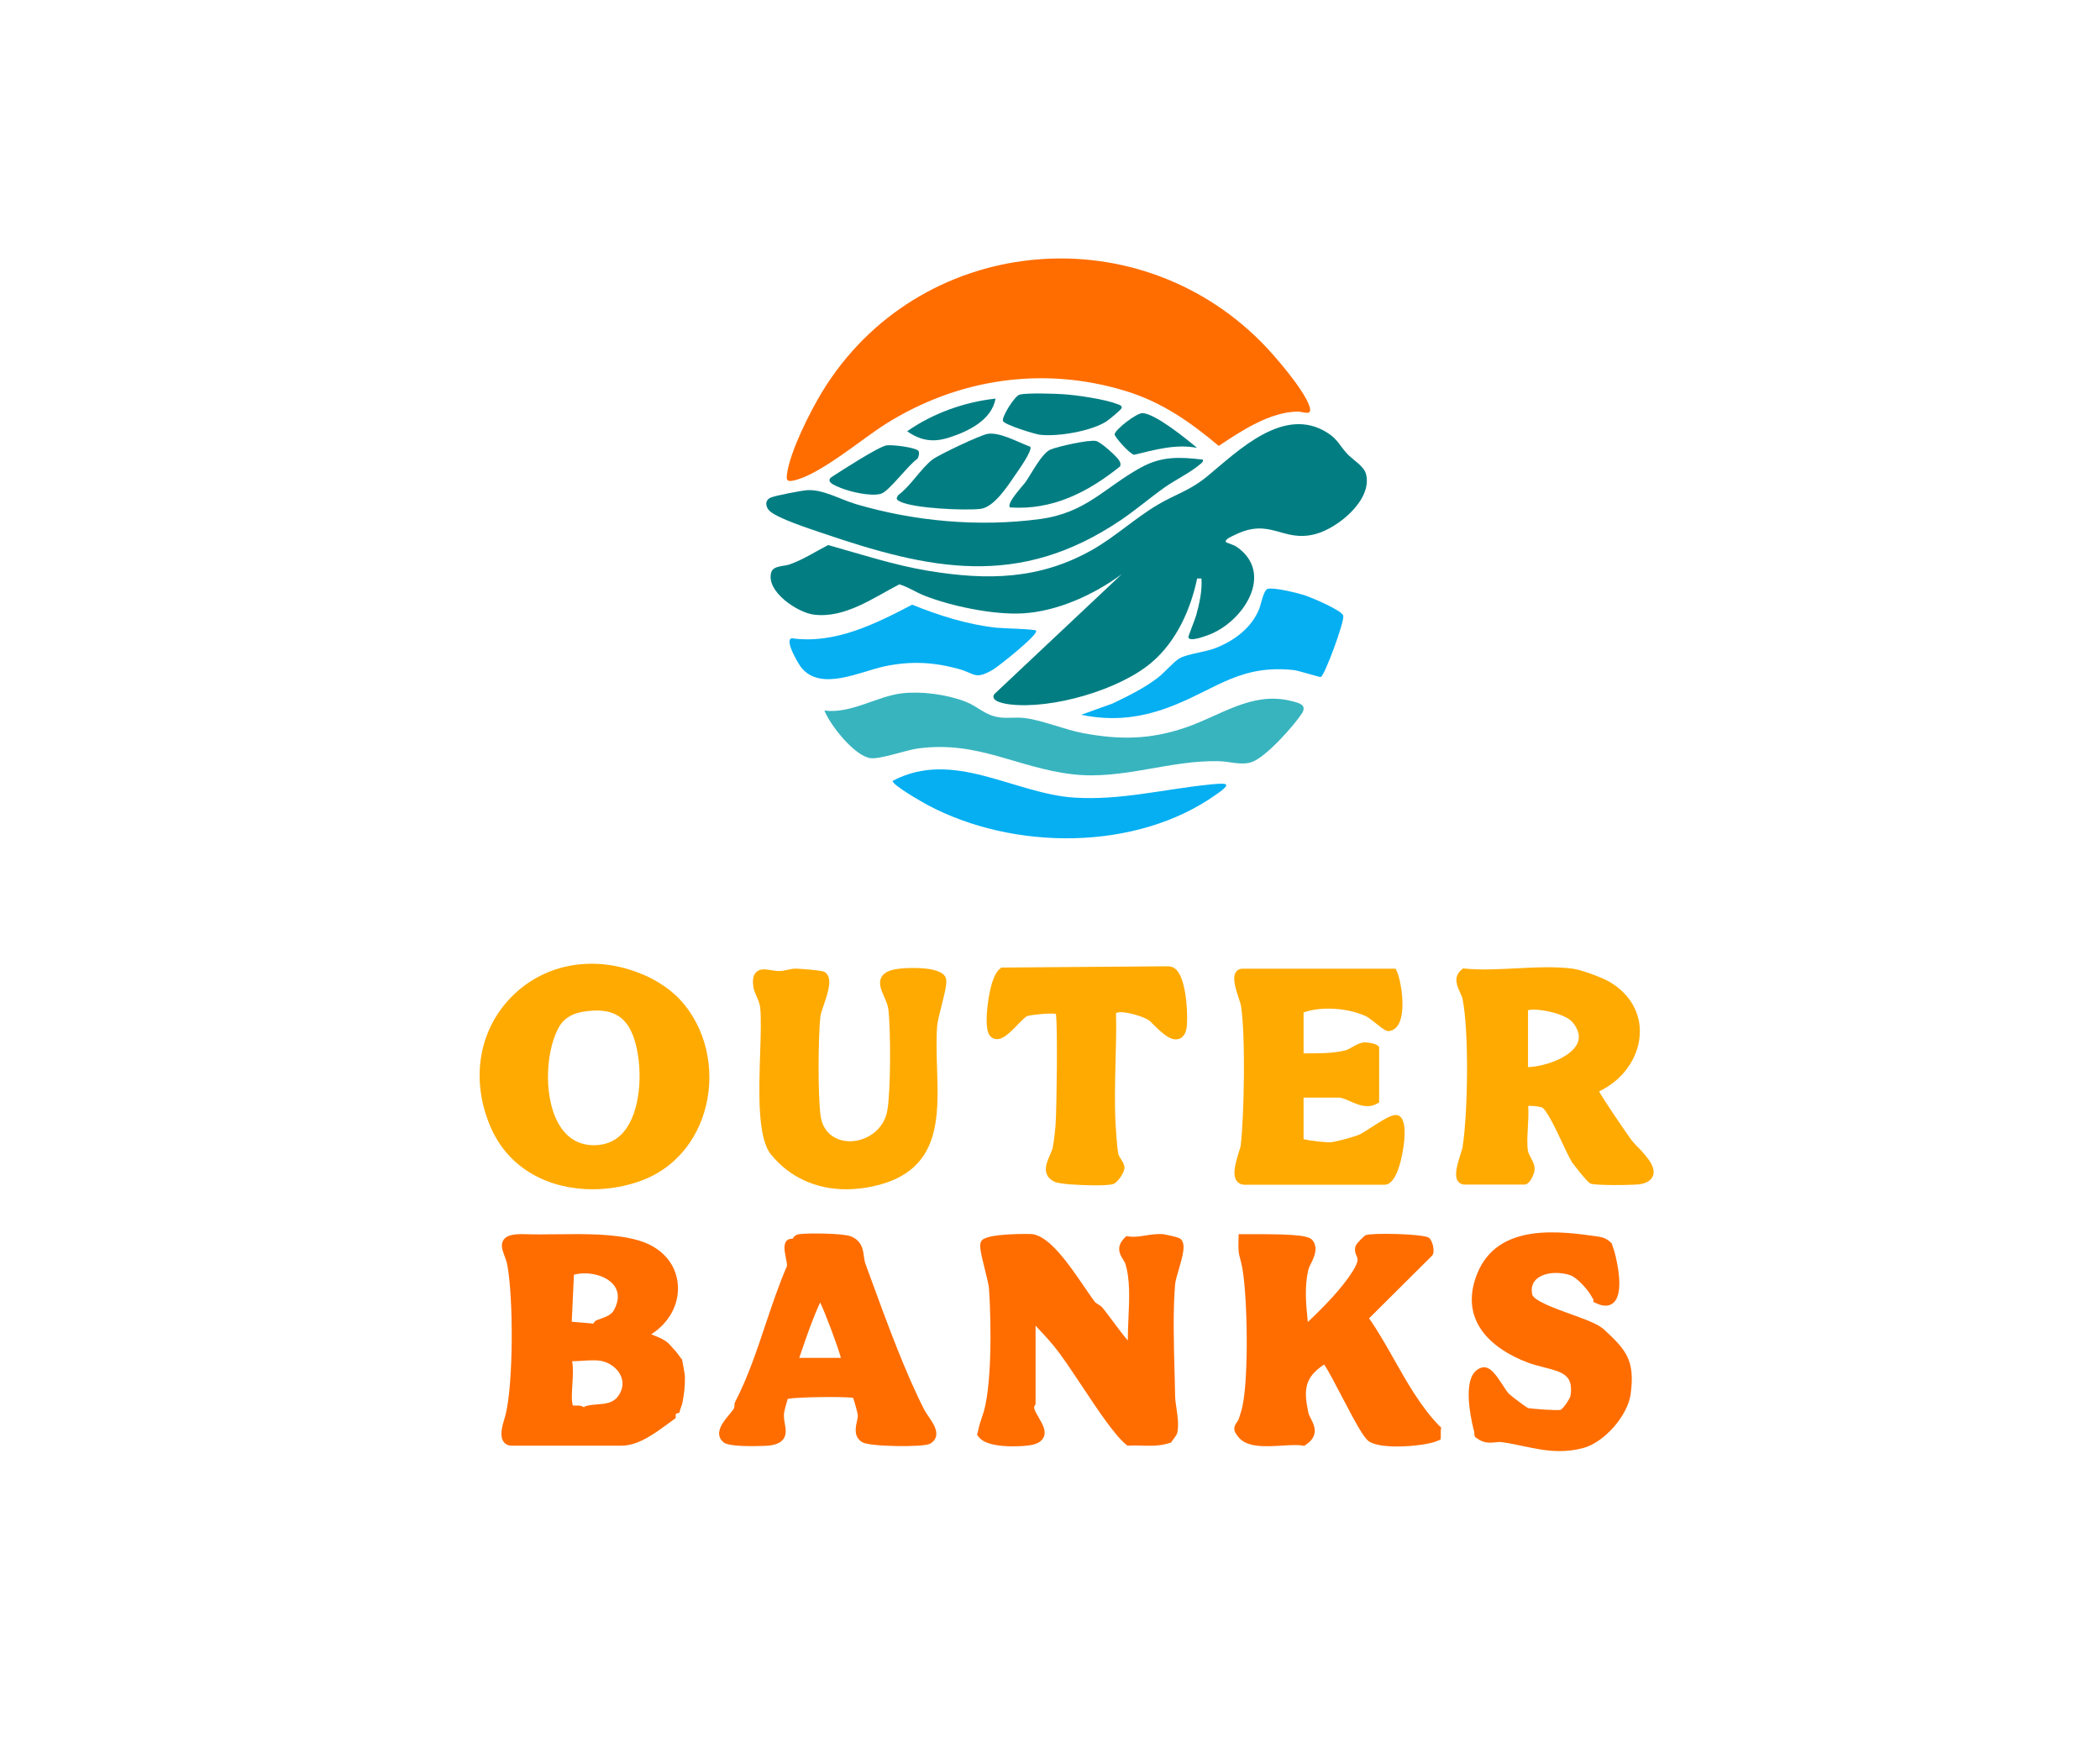 <?xml version="1.0" encoding="UTF-8"?>
<svg id="Layer_1" xmlns="http://www.w3.org/2000/svg" version="1.1" viewBox="0 0 313.75 260.27">
  <!-- Generator: Adobe Illustrator 29.7.1, SVG Export Plug-In . SVG Version: 2.1.1 Build 8)  -->
  <defs>
    <style>
      .st0 {
        fill: #ff6d00;
      }

      .st1 {
        fill: #fa0;
      }

      .st2 {
        fill: #05aff2;
      }

      .st3 {
        fill: #38b4bf;
      }

      .st4 {
        fill: #027e83;
      }
    </style>
  </defs>
  <g>
    <path class="st1" d="M96.02,145.6c-7.02-2.98-14.49-1.74-19.49,3.24-4.98,4.96-6.25,12.38-3.31,19.38,2.78,6.64,9.04,9.48,15.32,9.48,2.47,0,4.96-.44,7.23-1.27,4.86-1.77,8.39-5.84,9.7-11.18,1.39-5.66-.06-11.72-3.79-15.8-1.9-2.07-4.35-3.31-5.64-3.85ZM93.67,168.48c-1.04,1.56-2.46,2.43-4.22,2.6-2.4.23-4.32-.65-5.66-2.63-2.61-3.85-2.37-10.96-.42-14.73.8-1.56,2.12-2.37,4.27-2.63.52-.06,1.02-.1,1.48-.1,3.01,0,4.75,1.38,5.69,4.43,1.18,3.81,1.07,9.73-1.14,13.05Z"/>
    <path class="st1" d="M244.67,171.38c-.38-.41-.73-.77-.94-1.06-.95-1.3-4.35-6.3-4.82-7.25,3.44-1.61,5.81-4.84,6.07-8.35.24-3.23-1.38-6.14-4.43-7.97-1.19-.71-4.3-1.84-5.55-2.01-2.61-.35-5.61-.2-8.52-.05-2.58.13-5.26.27-7.58.04l-.31-.03-.24.2c-1.29,1.08-.64,2.46-.22,3.38.17.37.33.72.39,1.01.96,4.89.81,16.82-.01,22.15-.02.15-.12.44-.24.82-.61,1.91-1.04,3.43-.44,4.25.23.31.58.49.99.49h8.9c.95,0,1.55-1.79,1.56-2.26.01-.68-.3-1.26-.57-1.77-.2-.37-.39-.73-.44-1.07-.14-1.03-.07-2.21,0-3.46.06-1.07.12-2.16.05-3.2.57-.05,1.74.11,2.04.23.72.3,2.24,3.56,3.06,5.31.57,1.21,1.06,2.26,1.45,2.89.02.03,2.2,2.94,2.75,3.17.42.17,2.06.23,3.68.23s3.29-.06,3.62-.11c1.12-.17,1.81-.61,2.05-1.31.46-1.35-.99-2.9-2.28-4.28ZM228.29,150.96c.98-.4,5.53.36,6.7,1.83.94,1.18,1.14,2.24.62,3.24-1.06,2.02-4.83,3.33-7.32,3.42v-8.49Z"/>
    <path class="st1" d="M204.87,168.45c-.76.49-1.55,1-1.89,1.13-.86.33-3.33,1.02-4.16,1.09-.61.05-3.17-.21-4.06-.46v-6.21h5.25c.47,0,1.07.27,1.71.55,1.14.51,2.57,1.13,3.94.39l.39-.21v-8.31s-.25-.22-.25-.22c-.37-.33-1.78-.48-2.02-.45-.63.07-1.18.38-1.72.69-.36.21-.71.4-1.02.49-1.87.5-4.26.46-6.28.46v-6.11c2.57-.95,6.74-.7,9.43.62.26.13.87.61,1.35.99,1.22.96,1.58,1.24,2.06,1.16.41-.07.99-.32,1.4-1.1,1.07-2.04.3-6.52-.29-7.79l-.2-.42h-22.88c-.4,0-.74.17-.96.48-.57.79-.15,2.28.47,4.15.13.39.24.7.26.86.71,4.36.49,16.6-.04,20.96-.02.18-.13.52-.26.93-.57,1.84-.99,3.43-.33,4.33.27.37.69.57,1.19.57h20.87c.93,0,1.66-.93,2.25-2.85.51-1.64,1.45-6.43.03-7.39-.73-.5-1.75.07-4.26,1.69Z"/>
    <path class="st1" d="M134.59,144.72c-1.56.14-2.45.53-2.87,1.24-.53.91-.07,1.95.37,2.96.28.64.57,1.3.64,1.93.37,3.24.34,12.16-.15,15.03-.53,3.11-3.32,4.67-5.66,4.65-1.84-.03-3.94-1.05-4.32-3.82-.42-3.05-.37-11.71-.03-14.84.03-.31.26-.98.48-1.63.7-2.07,1.42-4.21.15-5.01-.46-.29-4.23-.5-4.27-.5-.45,0-.86.09-1.28.18-.38.08-.76.17-1.13.18-.44.02-.89-.06-1.32-.13-.81-.13-1.63-.27-2.22.3-.57.55-.52,1.45-.43,2.16.08.55.3,1.04.51,1.52.23.51.44,1,.51,1.57.17,1.57.09,4.13,0,6.84-.19,5.94-.41,12.66,1.63,15.16,2.76,3.4,6.72,5.19,11.24,5.19,1.44,0,2.93-.18,4.46-.55,9.61-2.32,9.35-10.08,9.1-17.58-.07-2.13-.14-4.33.02-6.34.05-.57.34-1.72.62-2.83.63-2.48.88-3.63.67-4.27-.67-1.96-6.49-1.44-6.74-1.42Z"/>
    <path class="st1" d="M174.69,144.38l-25.06.19-.19.14c-1.47,1.07-1.96,5.58-2.02,7.08-.08,2.23.3,2.85.64,3.14,1.21,1.03,2.67-.46,3.94-1.78.48-.5,1.22-1.25,1.51-1.34.65-.2,3.4-.48,4.25-.31.28,2,.11,14.03-.04,16.35-.06.97-.24,2.62-.43,3.58-.06.32-.24.73-.43,1.16-.39.9-.84,1.92-.47,2.84.2.51.62.91,1.24,1.18.7.3,3.67.5,5.98.5,1.25,0,2.31-.06,2.7-.19.71-.24,1.73-1.77,1.69-2.51-.03-.43-.26-.81-.52-1.21-.16-.26-.34-.55-.39-.74-.21-1.04-.37-3.77-.42-4.59-.16-2.99-.08-6.13,0-9.17.06-2.42.13-4.91.07-7.33.03-.02.07-.04.11-.05,1.05-.35,3.96.55,4.81,1.13.13.09.35.32.62.59,1.42,1.41,2.68,2.56,3.85,2.19.41-.13.95-.5,1.14-1.57.25-1.37.08-6.72-1.31-8.52-.43-.57-.92-.72-1.31-.75Z"/>
  </g>
  <g>
    <path class="st0" d="M173.67,184.4c-.87-.05-1.7.07-2.5.2-.87.14-1.7.27-2.52.15l-.37-.05-.26.26c-1.39,1.39-.66,2.54-.23,3.23.14.22.27.43.33.61.74,2.31.61,5.25.48,8.09-.05,1.13-.1,2.28-.1,3.4-.76-.89-1.47-1.84-2.16-2.77-.51-.69-1.03-1.38-1.56-2.05-.23-.28-.51-.46-.76-.61-.16-.1-.32-.2-.39-.28-.43-.54-.99-1.36-1.63-2.3-2.29-3.35-5.14-7.52-7.76-7.88-.29-.04-6.75-.16-7.58.97-.41.56-.21,1.52.5,4.37.28,1.11.56,2.26.6,2.8.37,5.35.43,15.24-.99,19.03-.11.3-.22.65-.35,1.06-.09.28-.15.57-.22.86-.04.18-.08.36-.13.54l-.09.34.2.28c.85,1.21,3.29,1.46,5.13,1.46,1.2,0,2.14-.1,2.24-.12.8-.09,1.91-.31,2.35-1.19.48-.95-.12-1.97-.7-2.97-.31-.54-.64-1.09-.69-1.49-.02-.13,0-.17.05-.25l.16-.29v-11.72c.94,1,1.91,2.03,2.78,3.1,1.12,1.36,2.58,3.57,4.14,5.91,2.39,3.6,4.87,7.32,6.58,8.73l.22.18h.28c.59-.04,1.18-.02,1.78,0,1.39.04,2.83.08,4.23-.39l.25-.08.14-.22c.05-.07.13-.18.21-.29.34-.46.53-.73.58-1.01.21-1.23.03-2.42-.14-3.58-.1-.66-.19-1.28-.2-1.85-.02-1.06-.05-2.19-.08-3.36-.12-4.43-.26-9.45.08-13.35.04-.46.29-1.31.53-2.14.7-2.39,1.09-3.89.27-4.62-.35-.31-2.65-.71-2.67-.72Z"/>
    <path class="st0" d="M215.02,213.03c-2.72-2.8-4.73-6.36-6.68-9.8-1.18-2.09-2.4-4.25-3.79-6.25l9.37-9.32.13-.17c.34-.61-.03-2.19-.59-2.56-.89-.58-8.52-.75-9.43-.37-.23.1-1.41,1.28-1.5,1.62-.21.7.01,1.18.16,1.5.17.37.35.76-.58,2.25-1.6,2.56-4.25,5.26-6.72,7.61,0-.02,0-.04,0-.05-.27-2.68-.52-5.22.09-7.8.05-.22.21-.54.38-.88.47-.96,1.11-2.27.29-3.43-.49-.69-1.95-1-9.11-.97-.4,0-.72,0-.91,0h-1.07l-.02.72c-.05,1.76.02,2.12.23,2.88.08.3.19.69.32,1.36.83,4.42,1.04,17.86-.17,21.55-.04.14-.09.29-.13.44-.11.39-.23.79-.43,1.05-.76.97-.42,1.56.02,2.12l.12.16c1.23,1.63,4.07,1.46,6.58,1.31,1.15-.07,2.25-.14,2.98-.01l.29.05.24-.16c2.06-1.38,1.26-2.94.78-3.87-.17-.33-.33-.64-.39-.91-.74-3.44-.58-5.27,2.35-7.22.59.84,1.78,3.12,2.68,4.85,1.95,3.73,3.19,6.04,3.99,6.62.76.56,2.44.78,4.25.78,2.43,0,5.09-.39,6.09-.87l.4-.19.02-.45c0-.12,0-.24,0-.37,0-.1,0-.2,0-.31v-.24s.06-.38.06-.38l-.27-.28Z"/>
    <path class="st0" d="M239.62,198.63c-.91-.82-2.79-1.5-4.96-2.28-2.22-.8-5.57-2.01-5.75-2.96-.19-.99.06-1.78.72-2.33,1.23-1.03,3.53-1.06,5.04-.49.94.35,2.55,2.07,3.12,3.15l.11.2c.06.11.14.23.15.18l.02.43.39.19c1.31.64,2.11.34,2.55-.02,1.65-1.35.69-5.82.2-7.67-.05-.18-.11-.36-.18-.55-.06-.15-.12-.31-.16-.48l-.06-.21-.16-.15c-.58-.53-1.1-.77-1.92-.88-5.58-.79-14.91-2.12-18.01,5.5-1.04,2.55-1.1,4.92-.19,7.02,1.12,2.61,3.76,4.78,7.64,6.28.83.32,1.7.54,2.53.75,2.89.72,4.37,1.23,3.95,4.21-.07.46-1.09,1.97-1.5,2.14-.53.12-4.03-.13-4.83-.26-.39-.18-2.58-1.84-2.87-2.13-.24-.24-.6-.79-.94-1.32-.94-1.44-1.91-2.93-3.11-2.61-.58.15-1.06.54-1.39,1.11-1.33,2.32,0,7.59.26,8.57-.01.1-.02.25.02.43l.07.24.2.15c1.12.86,2.09.76,2.88.67.32-.03.63-.07.91-.03,1.1.15,2.18.38,3.23.6,1.74.37,3.52.74,5.44.74,1.14,0,2.33-.13,3.59-.48,3.1-.86,6.57-4.82,7.01-8,.73-5.27-.84-6.74-3.97-9.69Z"/>
    <path class="st0" d="M101.95,203.22l-.93-1.24c-.2-.21-.43-.48-.59-.65-.37-.42-.6-.68-.81-.83-.58-.43-1.21-.68-1.83-.93-.17-.07-.33-.13-.49-.2,2.68-1.72,4.21-4.52,3.97-7.44-.25-3.17-2.49-5.64-5.98-6.62-3.5-.99-7.84-.94-12.04-.89-1.68.02-3.26.04-4.73-.01-1.86-.07-2.8.18-3.27.82-.51.71-.19,1.57.12,2.41.16.43.33.88.42,1.35.91,4.84.94,17.44-.24,22.34h0c-.03.11-.07.26-.13.45-.44,1.45-.79,2.82-.17,3.66.27.36.69.57,1.19.57h16.42c2.47,0,4.91-1.79,6.87-3.23.32-.24.63-.46.91-.66l.31-.22v-.38c0-.28.07-.3.16-.32l.4-.12.1-.41c.04-.15.1-.32.16-.47.09-.23.16-.44.19-.6.28-1.48.37-2.35.37-3.75,0-.42-.1-.96-.21-1.55-.07-.4-.19-.99-.2-1.07ZM91.78,195.67c-.4.77-1.13,1.04-2.05,1.38-.19.07-.39.14-.59.22-.25.1-.37.29-.48.5l-3.24-.28.33-7.03c2.12-.54,4.65.06,5.85,1.43.87,1,.94,2.31.18,3.77ZM85.49,203.39c.52,0,1.06-.03,1.59-.07.92-.06,1.87-.11,2.6,0,1.37.23,2.58,1.12,3.08,2.27.29.67.47,1.72-.33,2.91-.76,1.14-1.87,1.23-3.15,1.34-.55.04-1.12.09-1.67.23-.15.04-.28.1-.39.2-.11-.09-.23-.15-.38-.19-.19-.05-.38-.06-.56-.06-.1,0-.2,0-.29,0-.13,0-.36.02-.41-.03-.22-.66-.14-1.87-.07-3.03.08-1.23.16-2.49-.03-3.59Z"/>
    <path class="st0" d="M138.18,210.81c-2.85-5.5-5.69-13.26-7.97-19.49l-.9-2.46c-.13-.35-.18-.74-.24-1.15-.14-1.03-.31-2.32-1.96-2.98-1.19-.47-6.41-.5-7.66-.33-.63.08-.89.43-1.03.69-.04,0-.09,0-.12,0-.21.01-.5.03-.74.27-.55.56-.36,1.52-.14,2.63.07.37.18.92.17,1.15-1.25,2.88-2.26,5.91-3.24,8.83-1.29,3.85-2.62,7.84-4.5,11.47-.1.2-.12.41-.13.6,0,.13-.02.3-.06.38-.13.24-.42.59-.72.96-.76.92-1.61,1.97-1.49,3.01.05.45.29.85.69,1.15.58.44,2.57.54,4.25.54,1.26,0,2.33-.06,2.48-.08,1.07-.12,1.75-.43,2.15-.95.52-.69.38-1.52.24-2.32-.09-.51-.18-1.04-.12-1.58.03-.3.4-1.69.55-2.14,1.38-.27,8.2-.37,9.77-.15.23.63.67,2.26.7,2.59.01.26-.06.6-.14.97-.2.91-.49,2.28.8,3.07,1.11.69,9.04.76,10.06.26.63-.31.87-.76.96-1.09.26-.99-.46-2.06-1.1-3-.21-.31-.41-.6-.54-.85ZM125.64,202.89h-6.23l.29-.84c.85-2.48,1.72-5.05,2.84-7.44.83,1.77,2.52,6.26,3.1,8.28Z"/>
  </g>
  <path class="st0" d="M188.51,51.18c1.97,1.99,6.09,6.8,7.05,9.31.71,1.84-.79,1-1.67,1.01-4.11.02-8.51,2.91-11.8,5.13-4.27-3.59-8.52-6.56-13.92-8.21-12.32-3.77-25.08-1.85-35.88,4.95-3.54,2.23-10.02,7.76-13.87,8.46-.92.17-.94-.2-.83-1.05.47-3.38,3.46-9.31,5.28-12.29,14.23-23.24,46.53-26.64,65.64-7.31Z"/>
  <path class="st4" d="M183.18,81.02c.05.07,1.13.37,1.59.69,5.73,3.95.98,11.28-4.29,13.19-.47.17-2.79,1.06-2.93.32-.03-.17,1.04-2.77,1.19-3.36.47-1.77.89-3.57.76-5.42h-.64c-.99,4.7-3.12,9.42-6.83,12.57-4.84,4.1-14.91,7-21.16,6.24-.78-.1-3.02-.46-2.31-1.54l19.04-17.92c-4.14,3.06-9.62,5.57-14.82,5.86-4.34.24-10.63-1.06-14.69-2.66-1.28-.51-2.42-1.29-3.72-1.68-3.91,2.02-8.12,5.1-12.77,4.53-2.43-.3-7.21-3.45-6.37-6.33.29-1,1.93-.89,2.73-1.17,2.13-.76,3.8-1.89,5.78-2.9,4.97,1.4,9.9,3.02,15.01,3.86,8.76,1.44,16.57,1.32,24.45-3.15,3.42-1.94,6.39-4.73,9.75-6.72,2.75-1.63,4.82-2.11,7.43-4.27,4.62-3.81,11.46-10.64,17.95-6.49,1.57,1,1.85,1.96,2.94,3.13.85.91,2.51,1.84,2.82,3.03,1.01,3.85-4.21,8.08-7.52,8.96-5,1.34-6.7-2.57-12.17.18-.26.13-1.54.64-1.22,1.05Z"/>
  <path class="st3" d="M123.18,106.17c3.95.52,7.93-2.17,11.61-2.58,2.98-.33,6.72.18,9.51,1.27,1.88.74,2.88,2.04,5.03,2.33,1.19.16,2.41-.04,3.6.08,2.62.27,6.13,1.77,8.97,2.29,5.48,1.01,9.96.95,15.26-.86,5.16-1.76,9.83-5.37,15.58-4,1.16.28,2.63.56,1.78,1.88-1.23,1.9-5.39,6.54-7.46,7.27-1.57.56-3.29-.07-4.86-.11-7.38-.22-14.41,2.81-21.88,1.96-8.34-.95-14.18-5.07-23.15-3.87-1.82.24-5.67,1.65-7.12,1.45-2.38-.32-6.01-4.91-6.88-7.11Z"/>
  <path class="st4" d="M179.71,68.66c.08.41-.2.52-.45.74-1.35,1.18-3.68,2.31-5.25,3.42-2.23,1.58-4.31,3.38-6.58,4.91-15.27,10.29-28.49,7.43-44.85,1.83-1.84-.63-6.1-2.01-7.49-3.12-.72-.58-.89-1.67.03-2.08.69-.31,4.49-1.03,5.38-1.11,2.36-.21,5.04,1.38,7.4,2.08,8.74,2.58,18.36,3.44,27.44,2.23,6.92-.92,9.61-4.66,15.07-7.68,3.15-1.74,5.79-1.61,9.29-1.21Z"/>
  <path class="st2" d="M183.17,117.22c.26.35-1.15,1.27-1.45,1.48-11.98,8.54-30.36,8.38-43.1,1.6-.78-.42-5.3-2.99-5.26-3.62,9.08-4.81,18.13,1.93,27.17,2.5,6.83.43,13.28-1.24,19.96-1.93.45-.05,2.48-.29,2.68-.03Z"/>
  <path class="st2" d="M161.52,106.81l4.69-1.69c2.34-1.12,4.7-2.27,6.77-3.85.97-.74,2.49-2.52,3.33-2.95,1.3-.67,3.79-.87,5.41-1.53,2.75-1.11,5.23-2.96,6.39-5.75.3-.72.65-2.86,1.29-3.05.88-.27,4.43.61,5.47.94.96.3,5.63,2.26,5.82,3.07.2.88-2.8,8.99-3.35,9.15-.2.06-3.33-.96-4.11-1.04-7.86-.79-11.29,2.65-17.85,5.28-4.6,1.84-8.94,2.43-13.85,1.41Z"/>
  <path class="st2" d="M154.8,94.24c.41.55-5.71,5.4-6.43,5.81-2.76,1.6-2.63.58-5.22-.12-3.73-1.01-7.08-1.17-10.88-.39-3.72.76-9.6,3.84-12.55.21-.42-.52-2.6-4.17-1.42-4.38,6.43.9,12.48-2.14,17.98-5.02,3.98,1.62,8.28,2.97,12.57,3.44.9.1,5.77.2,5.95.44Z"/>
  <path class="st4" d="M153.92,66.73c.4.55-1.78,3.56-2.19,4.17-1.16,1.69-3.2,4.91-5.27,5.14-2.4.26-9.82-.07-11.93-1.07-.54-.26-.75-.42-.32-1,1.86-1.36,3.37-3.97,5.1-5.3.93-.72,7.22-3.7,8.28-3.85,1.86-.27,4.55,1.29,6.32,1.92Z"/>
  <path class="st4" d="M167.32,69.71c-4.79,3.84-10.07,6.55-16.42,6.11-.59-.61,1.94-3.25,2.35-3.83.88-1.27,2.4-4.25,3.66-4.8,1.11-.48,5.76-1.52,6.84-1.3.7.14,3.04,2.26,3.42,2.86.19.3.33.59.16.95Z"/>
  <path class="st4" d="M152.36,58.95c1.17-.26,5.09-.14,6.46-.05,2,.12,6.26.75,8.07,1.46.27.11.78.2.69.6-.07.28-1.92,1.78-2.31,2.03-2.3,1.45-7.23,2.28-9.9,1.97-.77-.09-5.37-1.51-5.53-2.07-.18-.61,1.75-3.76,2.52-3.93Z"/>
  <path class="st4" d="M137.23,67.39c.16.24.04.92-.18,1.18-1.29.84-4.22,4.84-5.41,5.2-1.49.46-4.61-.28-6.07-.88-.8-.33-2.4-.92-1.24-1.67,1.43-.92,6.86-4.44,8.11-4.67.79-.15,4.45.31,4.79.84Z"/>
  <path class="st4" d="M178.84,66.92c-3.15-.62-6.35.3-9.39,1.03-.67-.09-2.95-2.71-2.92-3.05.06-.72,3.29-3.21,4.17-3.17,1.91.07,6.57,3.86,8.14,5.19Z"/>
  <path class="st4" d="M148.74,59.56c-.58,3.2-4.02,4.87-6.88,5.8-2.4.78-4.26.52-6.33-.92,3.83-2.68,8.55-4.38,13.21-4.88Z"/>
</svg>